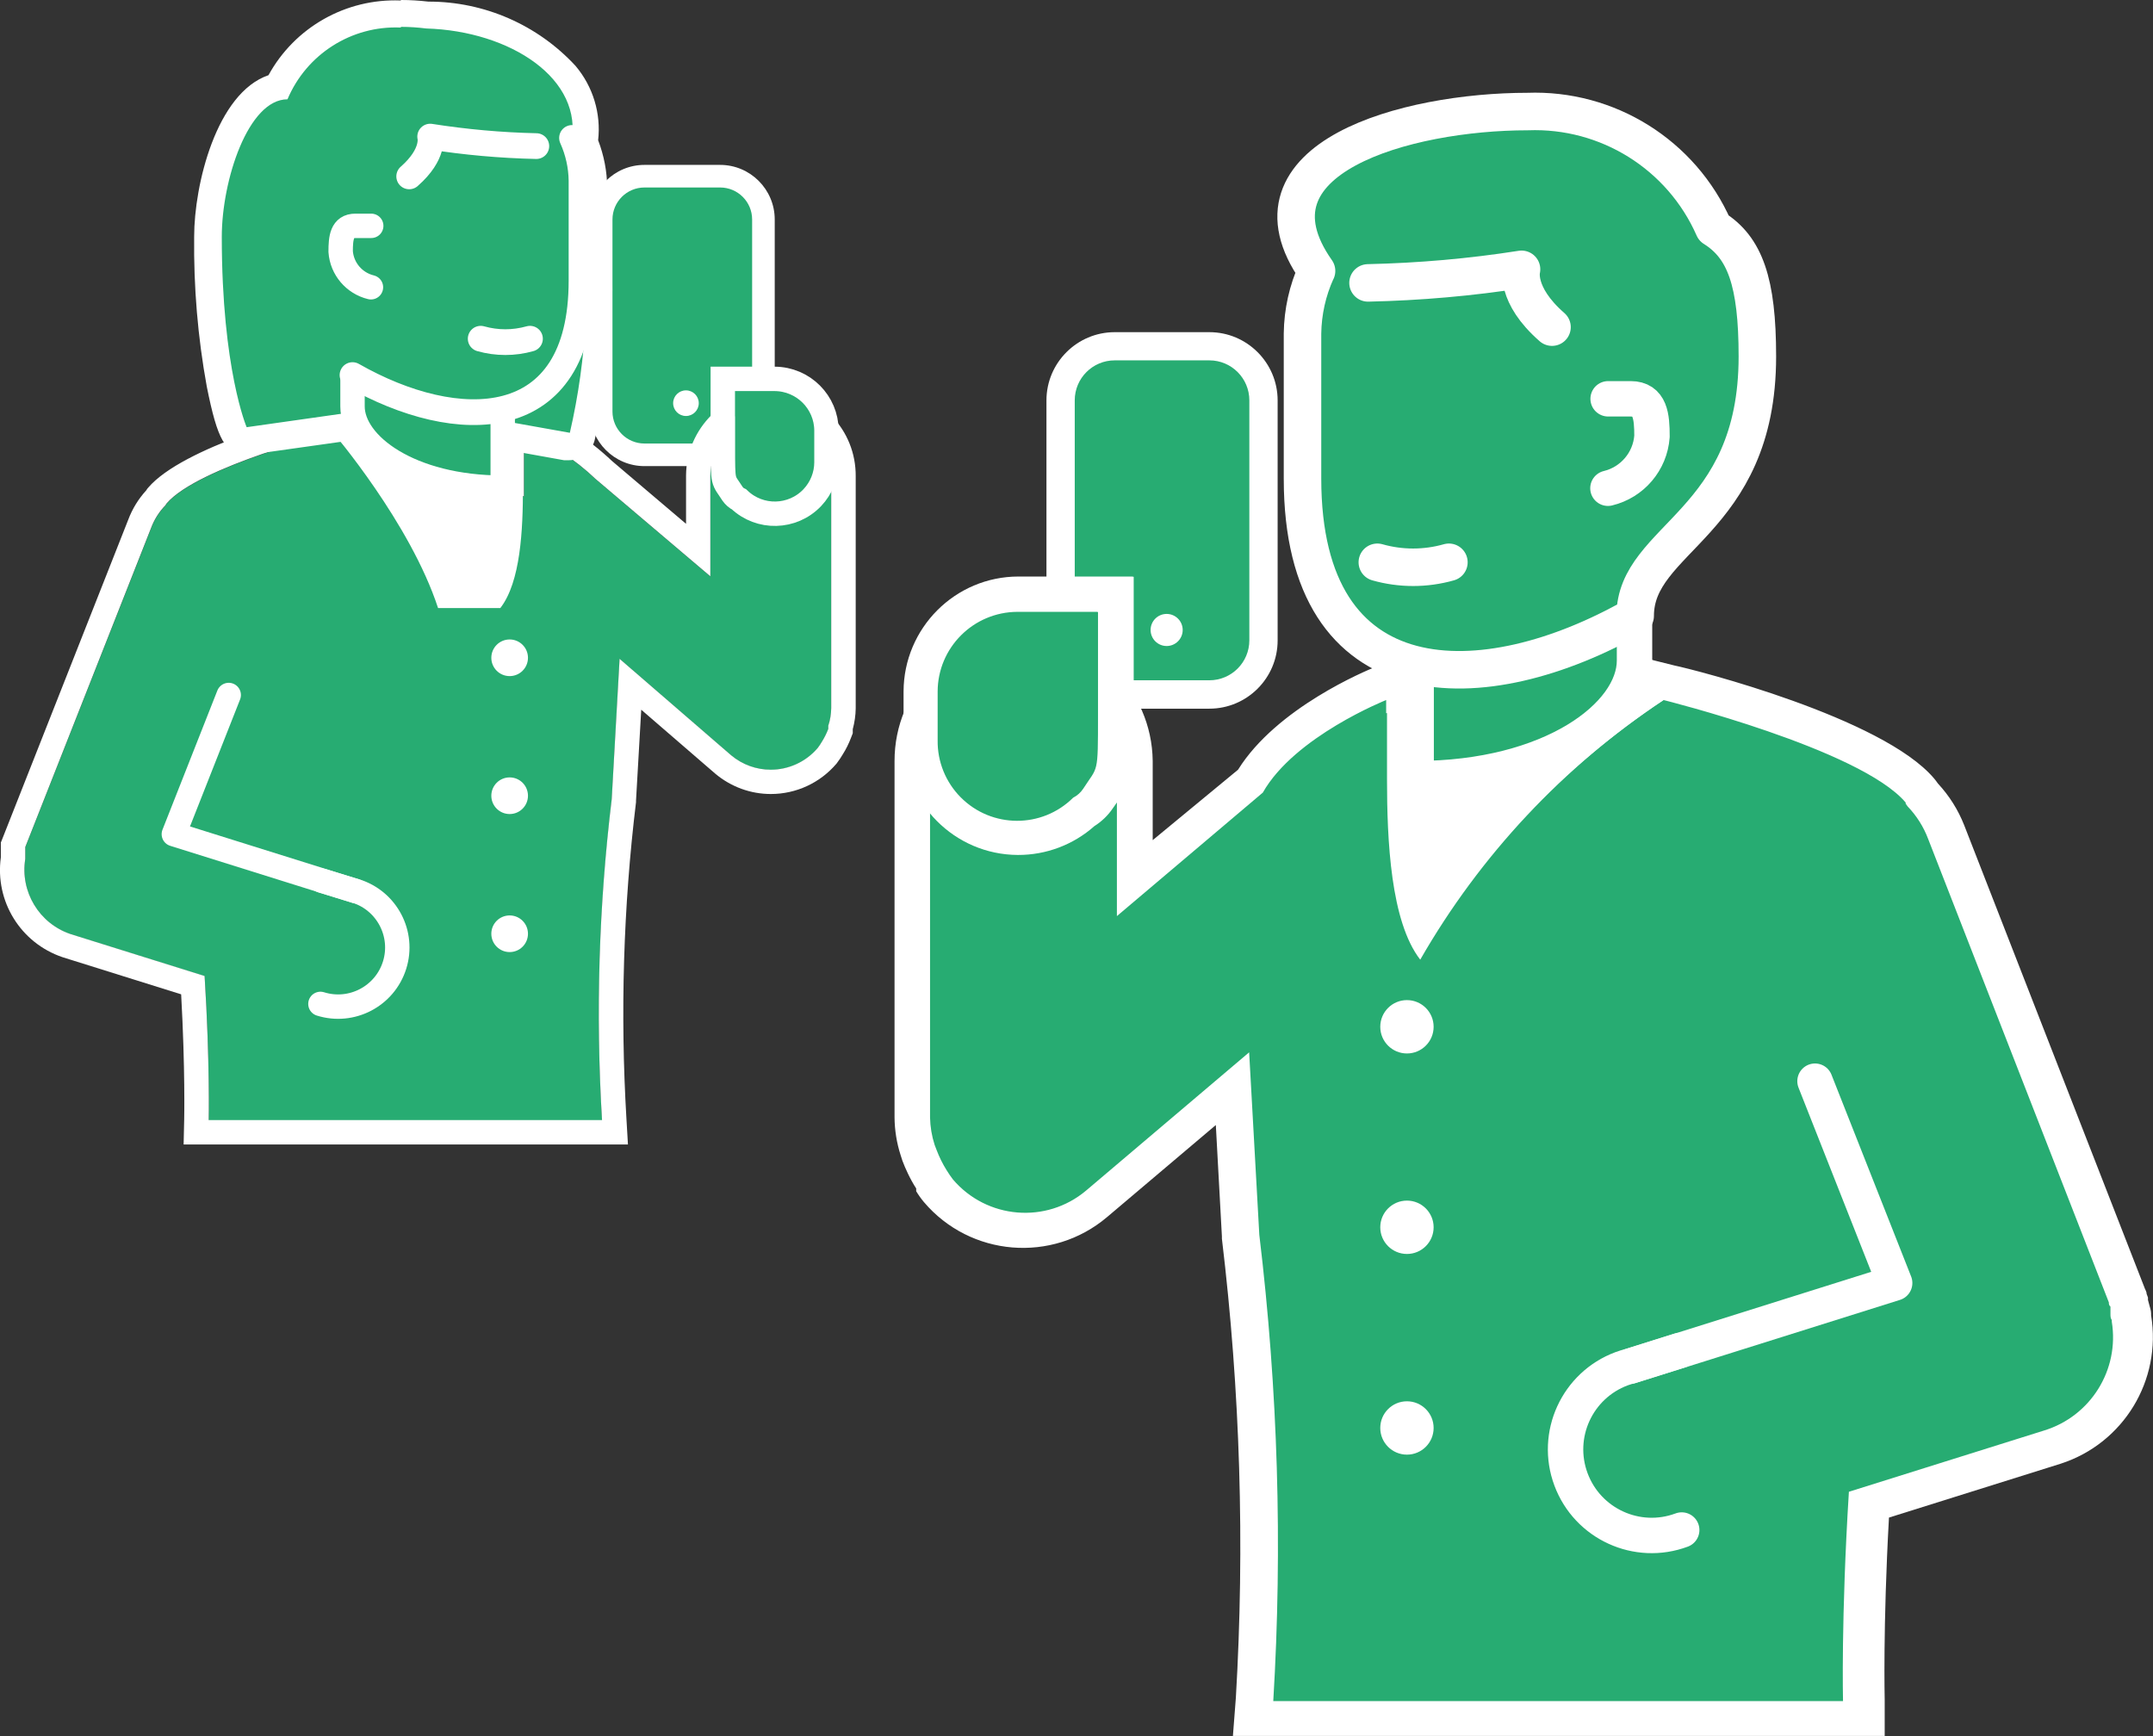 <?xml version="1.0" encoding="UTF-8"?> <svg xmlns="http://www.w3.org/2000/svg" id="Laag_2" version="1.1" viewBox="0 0 226.77 182.87"><rect x="0" y="0" width="226.77" height="182.87" fill="#333333" stroke="none"/><defs><style> .st0, .st1, .st2, .st3, .st4, .st5, .st6, .st7, .st8 { stroke: #fff; } .st0, .st1, .st2, .st4, .st5, .st6, .st7, .st8 { stroke-linecap: round; stroke-linejoin: round; } .st0, .st1, .st4, .st8 { fill: none; } .st0, .st2, .st3 { stroke-width: 2.57px; } .st1, .st5 { stroke-width: 2.71px; } .st2, .st3, .st5, .st6, .st9, .st7 { fill: #27ac72; } .st10 { fill: #fff; } .st3 { stroke-miterlimit: 10; } .st4, .st7 { stroke-width: 3.95px; } .st6, .st8 { stroke-width: 3.73px; } </style></defs><rect class="st9" x="63.32" y="18.56" width="17.1" height="29.35" rx="4.56" ry="4.56"></rect><path class="st10" d="M75.85,19.75c1.86,0,3.37,1.51,3.37,3.37v20.23c0,1.86-1.51,3.37-3.37,3.37h-7.97c-1.86,0-3.37-1.51-3.37-3.37v-20.23c0-1.86,1.51-3.37,3.37-3.37h7.97M75.85,17.37h-7.97c-3.17,0-5.75,2.58-5.75,5.75v20.23c0,3.17,2.58,5.75,5.75,5.75h7.97c3.17,0,5.75-2.58,5.75-5.75v-20.23c0-3.17-2.58-5.75-5.75-5.75h0Z"></path><circle class="st10" cx="72.25" cy="42.47" r="1.35"></circle><path class="st9" d="M117.42,36.47h9.97c3.15,0,5.7,2.55,5.7,5.7v25.29c0,3.15-2.55,5.7-5.7,5.7h-9.97c-3.15,0-5.7-2.55-5.7-5.7v-25.29c0-3.15,2.55-5.7,5.7-5.7Z"></path><path class="st10" d="M127.38,37.96c2.33,0,4.21,1.89,4.21,4.21v25.28c0,2.33-1.89,4.21-4.21,4.21h-9.97c-2.33,0-4.21-1.89-4.21-4.21v-25.28c0-2.33,1.89-4.21,4.21-4.21h9.97M127.38,34.99h-9.97c-3.96,0-7.19,3.22-7.19,7.19v25.28c0,3.96,3.22,7.19,7.19,7.19h9.97c3.96,0,7.19-3.22,7.19-7.19v-25.28c0-3.96-3.22-7.19-7.19-7.19h0Z"></path><circle class="st10" cx="122.88" cy="66.36" r="1.69"></circle><path class="st9" d="M132.03,181.11l.17-2.02c.96-16.26.47-32.57-1.47-48.74l-.88-15.6-14.27,12.13c-2.14,1.8-4.84,2.8-7.64,2.81h0c-3.48,0-6.78-1.52-9.04-4.16-.24-.29-.47-.6-.67-.93l-.14-.24c-.33-.5-.63-1.02-.88-1.57-.14-.31-.31-.67-.43-1.05s-.14-.45-.21-.64c-.34-1.09-.52-2.22-.52-3.35v-37.53c-.72-6.53,3.99-12.4,10.52-13.12s12.4,3.99,13.12,10.52c.1.86.1,1.74,0,2.6v12.34l12.04-10.28c3.71-6.26,13.37-10.18,13.77-10.35l2.55-1.02v2.38c5.13.48,9.34,4.27,10.35,9.32l.74.57c.33.28.64.58.93.9,4.13-4.27,8.68-8.11,13.58-11.46l.24-1.17,1.88.48c.86.21,21.41,5.4,26.45,11.46.13.15.25.31.36.48,1.04,1.11,1.85,2.42,2.38,3.85l19.03,48.81.14.4-1.69.86,1.83-.43.24.59c0,.33.14.57.19.83,1.06,6.01-2.48,11.87-8.28,13.75l-19.34,6.07c-.74,12.3-.52,20.53-.52,20.62v1.9h-64.51v-.02h-.02Z"></path><path class="st10" d="M107.7,70.22c5.47.03,9.9,4.45,9.94,9.92v16.36l15.37-13.01c3.35-5.92,12.99-9.75,12.99-9.75v1.38h.67c2.93-.06,5.73,1.17,7.66,3.38h0c1.23,1.46,2,3.24,2.24,5.14,1.32.8,2.43,1.91,3.21,3.23,4.61-4.97,9.79-9.38,15.44-13.13h0s20.74,5.16,25.5,10.8v.12l.21.29c.94.98,1.68,2.15,2.16,3.43l19.03,48.81c0,.14,0,.31.17.45v.78c0,.21,0,.43.14.64v.17c.82,5.07-2.23,9.96-7.14,11.46l-20.55,6.45c-.83,13.25-.62,22.05-.62,22.05h-60.01c.99-16.38.49-32.82-1.47-49.12l-1.07-19.22-17.17,14.56c-4.2,3.54-10.47,3.01-14.03-1.17-.24-.31-.46-.64-.67-.98h0c-.42-.67-.77-1.38-1.05-2.12l-.21-.55c-.3-.93-.46-1.9-.48-2.88v-37.53c0-5.49,4.43-9.95,9.92-9.99h0M107.87,66.46h0c-7.56.03-13.67,6.17-13.65,13.72v37.53c.01,1.35.23,2.69.64,3.97l.19.59c.17.45.36.9.57,1.33.26.55.55,1.08.88,1.59h0v.29c.24.4.51.78.81,1.14,4.89,5.76,13.52,6.47,19.29,1.59l11.46-9.7.64,11.73v.24c1.93,16.04,2.42,32.23,1.47,48.36l-.31,4.02h68.65v-3.83s-.19-7.68.45-19.17l18.1-5.68c6.6-2.14,10.64-8.78,9.51-15.63v-.19c0-.31-.12-.62-.19-.9l-.14-.52v-.26l-.14-.38c0-.21-.12-.4-.19-.57l-19.03-48.81c-.64-1.62-1.57-3.1-2.76-4.38l-.21-.29-.21-.26c-5.42-6.4-25.14-11.44-27.35-11.89l-3.52-.88-.62,2.19c-4.3,2.99-8.34,6.35-12.06,10.04-1.29-4.88-5.19-8.63-10.11-9.73v-3.54l-5.11,2.05c-1.09.43-10.47,4.33-14.53,10.85l-8.99,7.42v-8.35c-.09-7.5-6.2-13.53-13.7-13.53l.17-.14v-.02Z"></path><polyline class="st8" points="191.17 113.89 199.56 135.15 171.71 143.91"></polyline><path class="st8" d="M177.13,161.17c-4.69,1.75-9.91-.64-11.66-5.33s.64-9.91,5.33-11.66c.3-.11.6-.2.9-.28l5.21-1.64"></path><path class="st10" d="M175.21,73.74c-10.55,7-19.32,16.37-25.62,27.35-3.12-4.02-3.5-12.56-3.5-19.03v-8.33h29.12Z"></path><path class="st6" d="M172.16,63.13v6.45c0,5.8-8.78,12.44-23,12.44v-19.03s23,.14,23,.14Z"></path><path class="st7" d="M138.67,28.54c-8.37-11.89,9.47-16.79,22.22-16.79,8.44-.32,16.22,4.54,19.62,12.27,3.28,2.05,4.59,5.66,4.59,13.53,0,17.72-12.87,19.03-12.87,27.33-15.98,9.11-35.04,9.21-35.04-14.46v-15.29c.03-2.28.53-4.52,1.47-6.59h0Z"></path><path class="st4" d="M144.09,29.8c5.42-.12,10.82-.59,16.17-1.43,0,0-.74,2.64,3.21,6.09"></path><path class="st8" d="M169.38,42.01h2.38c2.07,0,2.24,1.86,2.24,3.95-.19,2.64-2.07,4.85-4.64,5.47"></path><path class="st4" d="M145.07,59.23c2.47.7,5.07.7,7.54,0"></path><circle class="st10" cx="148.19" cy="108.16" r="2.81"></circle><circle class="st10" cx="148.19" cy="129.28" r="2.81"></circle><circle class="st10" cx="148.19" cy="150.42" r="2.81"></circle><path class="st9" d="M107.27,88.22c-5.66-.01-10.24-4.6-10.25-10.25v-5.11c.01-5.66,4.6-10.24,10.25-10.25h10.18v13.51c0,4.76,0,5.33-1.36,7.14l-.52.76c-.39.58-.9,1.06-1.5,1.4-1.84,1.75-4.26,2.75-6.8,2.81h0Z"></path><path class="st10" d="M115.65,64.48v10.82c0,6.42,0,5.35-1.57,7.8-.26.39-.62.71-1.05.93-3.28,3.26-8.58,3.24-11.84-.04-1.58-1.59-2.46-3.75-2.43-6v-5.14c.01-4.63,3.76-8.38,8.4-8.4h8.4M119.29,60.73h-12.01c-6.68,0-12.09,5.43-12.11,12.11v5.09c-.02,6.67,5.37,12.1,12.04,12.13,2.97.01,5.84-1.07,8.06-3.04.76-.48,1.42-1.11,1.93-1.86l.5-.71c1.71-2.38,1.71-3.28,1.71-8.3v-15.39l-.12-.02h0Z"></path><path class="st9" d="M81.32,43.65c-3.57,0-6.47,2.88-6.49,6.45v10.63l-12.08-10.25c-2.2-2.09-4.76-3.76-7.56-4.92v6.76c-2.58-1.46-5.78-1.17-8.06.71-.53.47-.99,1.01-1.36,1.62-3.16-3.44-6.73-6.49-10.61-9.09h0s-14.3,3.62-17.6,7.49h0l-.14.21c-.66.68-1.17,1.49-1.5,2.38L2.66,89.25v.5h0v.76h0c-.56,3.44,1.46,6.78,4.76,7.9l14.13,4.42c.57,9.11.43,15.18.43,15.18h41.44c-.68-11.27-.33-22.59,1.02-33.8l.83-14.79,11.75,10.16c2.73,2.29,6.8,1.95,9.11-.76.16-.21.3-.42.43-.64h0c.28-.44.51-.9.69-1.38v-.33c.19-.6.3-1.22.31-1.86v-24.4c.03-3.5-2.73-6.4-6.23-6.54v-.02ZM18.55,87.39l.88-2.24c.12.88.26,1.76.36,2.62,0,0-1.24-.38-1.24-.38Z"></path><path class="st10" d="M81.32,43.65c3.5.14,6.26,3.04,6.23,6.54v24.4c-.01.63-.11,1.26-.31,1.86v.33c-.18.48-.41.94-.69,1.38-.13.22-.27.44-.43.64-1.28,1.5-3.11,2.28-4.94,2.28-1.47,0-2.95-.5-4.17-1.52l-11.75-10.16-.83,14.79c-1.36,11.21-1.7,22.53-1.02,33.8H21.98s.14-6.07-.43-15.18l-14.13-4.42c-3.3-1.12-5.31-4.46-4.76-7.9v-1.26l13.25-33.61c.33-.89.84-1.7,1.5-2.38l.14-.21c3.31-3.88,17.6-7.49,17.6-7.49,3.88,2.6,7.44,5.65,10.61,9.09.37-.61.82-1.15,1.36-1.62,1.31-1.08,2.92-1.64,4.55-1.64,1.2,0,2.42.3,3.51.93v-6.76c2.8,1.16,5.37,2.83,7.56,4.92l12.08,10.25v-10.63c.03-3.57,2.93-6.45,6.49-6.45M19.79,87.77c-.1-.86-.24-1.74-.36-2.62l-.88,2.24,1.24.38M81.37,41.08h-.05c-4.96,0-9.03,4.04-9.06,9v5.1l-7.8-6.62c-2.42-2.29-5.21-4.11-8.3-5.38l-3.55-1.47v7.15c-.31-.03-.63-.05-.94-.05-2.16,0-4.27.73-5.97,2.06-2.79-2.77-5.85-5.27-9.11-7.45l-.95-.64-1.11.28c-2.52.64-15.27,4.03-18.93,8.32l-.1.12-.08.13-.03.04c-.82.9-1.45,1.93-1.88,3.07L.27,88.3l-.18.45v1.56c-.64,4.62,2.07,9.02,6.5,10.52l12.49,3.91c.44,7.9.32,13.14.32,13.19l-.06,2.63h46.8l-.16-2.72c-.66-11.09-.33-22.31,1.01-33.34v-.16s.55-9.58.55-9.58l7.8,6.74c1.66,1.39,3.72,2.14,5.85,2.14,2.66,0,5.17-1.16,6.9-3.18l.05-.06.04-.06c.22-.29.42-.59.6-.9.32-.5.63-1.12.87-1.76l.17-.44v-.43c.19-.71.3-1.44.31-2.18v-24.45c.04-4.9-3.78-8.91-8.7-9.11h-.06Z"></path><polyline class="st0" points="24.09 73.21 18.31 87.87 37.49 93.88"></polyline><path class="st0" d="M33.75,105.75c3.28,1.03,6.78-.8,7.81-4.08,1.03-3.28-.8-6.78-4.08-7.81h0l-3.59-1.09"></path><path class="st10" d="M35.08,45.57s8.13,9.51,11.06,18.48h6.56c2.14-2.76,2.38-8.25,2.38-12.7v-5.78s-20,0-20,0Z"></path><circle class="st10" cx="53.68" cy="69.29" r="1.93"></circle><circle class="st10" cx="53.68" cy="83.82" r="1.93"></circle><circle class="st10" cx="53.68" cy="98.36" r="1.93"></circle><path class="st9" d="M60.01,46.95h-.26l-5.64-1.02c-1.53.51-3.14.77-4.76.76-3.4-.09-6.76-.84-9.87-2.21l-13.06,1.86h-.36c-2.59,0-4.04-12.68-4.04-21.41-.05-6.14,2.66-14.82,7.42-15.84,2.43-4.82,7.43-7.8,12.82-7.66.94,0,1.88.05,2.81.17,5.53-.08,10.83,2.19,14.6,6.23,1.65,1.99,2.36,4.59,1.95,7.14.63,1.51.97,3.12,1,4.76v1.69c1.03,8.16.61,16.44-1.24,24.45-.15.64-.72,1.09-1.38,1.09h.01Z"></path><path class="st10" d="M42.27,2.83c.87,0,1.75.06,2.62.17,8.87.26,16.65,5.33,15.27,12.11.68,1.49,1.04,3.12,1.05,4.76v1.55c1.04,8.06.64,16.25-1.19,24.17l-5.99-1.07c-1.52.56-3.14.83-4.76.81-3.35-.1-6.64-.86-9.68-2.26l-13.61,1.93h0s-2.62-6.09-2.62-20.05c0-5.97,2.78-14.49,6.92-14.49,2-4.75,6.74-7.77,11.89-7.56M42.17.05c-5.75-.22-11.13,2.83-13.89,7.87-5.49,1.88-7.83,11.56-7.83,17.01-.06,5.3.38,10.58,1.33,15.79,1.12,5.61,1.95,7.14,4.14,7.14h.62l12.63-1.78c3.18,1.35,6.58,2.08,10.04,2.16,1.67,0,3.33-.23,4.92-.71l5.28.95h.5c1.38,0,2.56-1.01,2.78-2.38,1.87-8.18,2.29-16.62,1.26-24.95v-1.36c0-1.72-.34-3.42-.95-5.02.32-2.82-.54-5.65-2.38-7.83C56.63,2.62,51.01.16,45.12.17c-.95-.11-1.9-.17-2.85-.17,0,0-.1.05-.1.05Z"></path><path class="st2" d="M37.13,40.1v2.71c0,4,6.04,8.56,15.82,8.56v-11.32l-15.82.05Z"></path><path class="st1" d="M56.49,15.39c-3.74-.08-7.48-.42-11.18-1,0,0,.5,1.81-2.21,4.19"></path><path class="st0" d="M39.1,23.79h-1.67c-1.43,0-1.55,1.28-1.55,2.71.13,1.81,1.42,3.33,3.19,3.76"></path><path class="st5" d="M37.13,39.51c11.01,6.28,24.12,6.33,24.12-9.94v-10.54c-.02-1.55-.36-3.08-1-4.5"></path><path class="st1" d="M55.82,35.68c-1.7.48-3.49.48-5.19,0"></path><path class="st3" d="M76.14,46.95c0,4.16,0,3.47,1.02,5.07.18.25.41.46.69.59,2.18,2.08,5.63,1.99,7.7-.18.96-1.01,1.5-2.35,1.5-3.74v-3.33c-.01-3-2.44-5.43-5.45-5.45h-5.47v7.04h.01Z"></path></svg> 